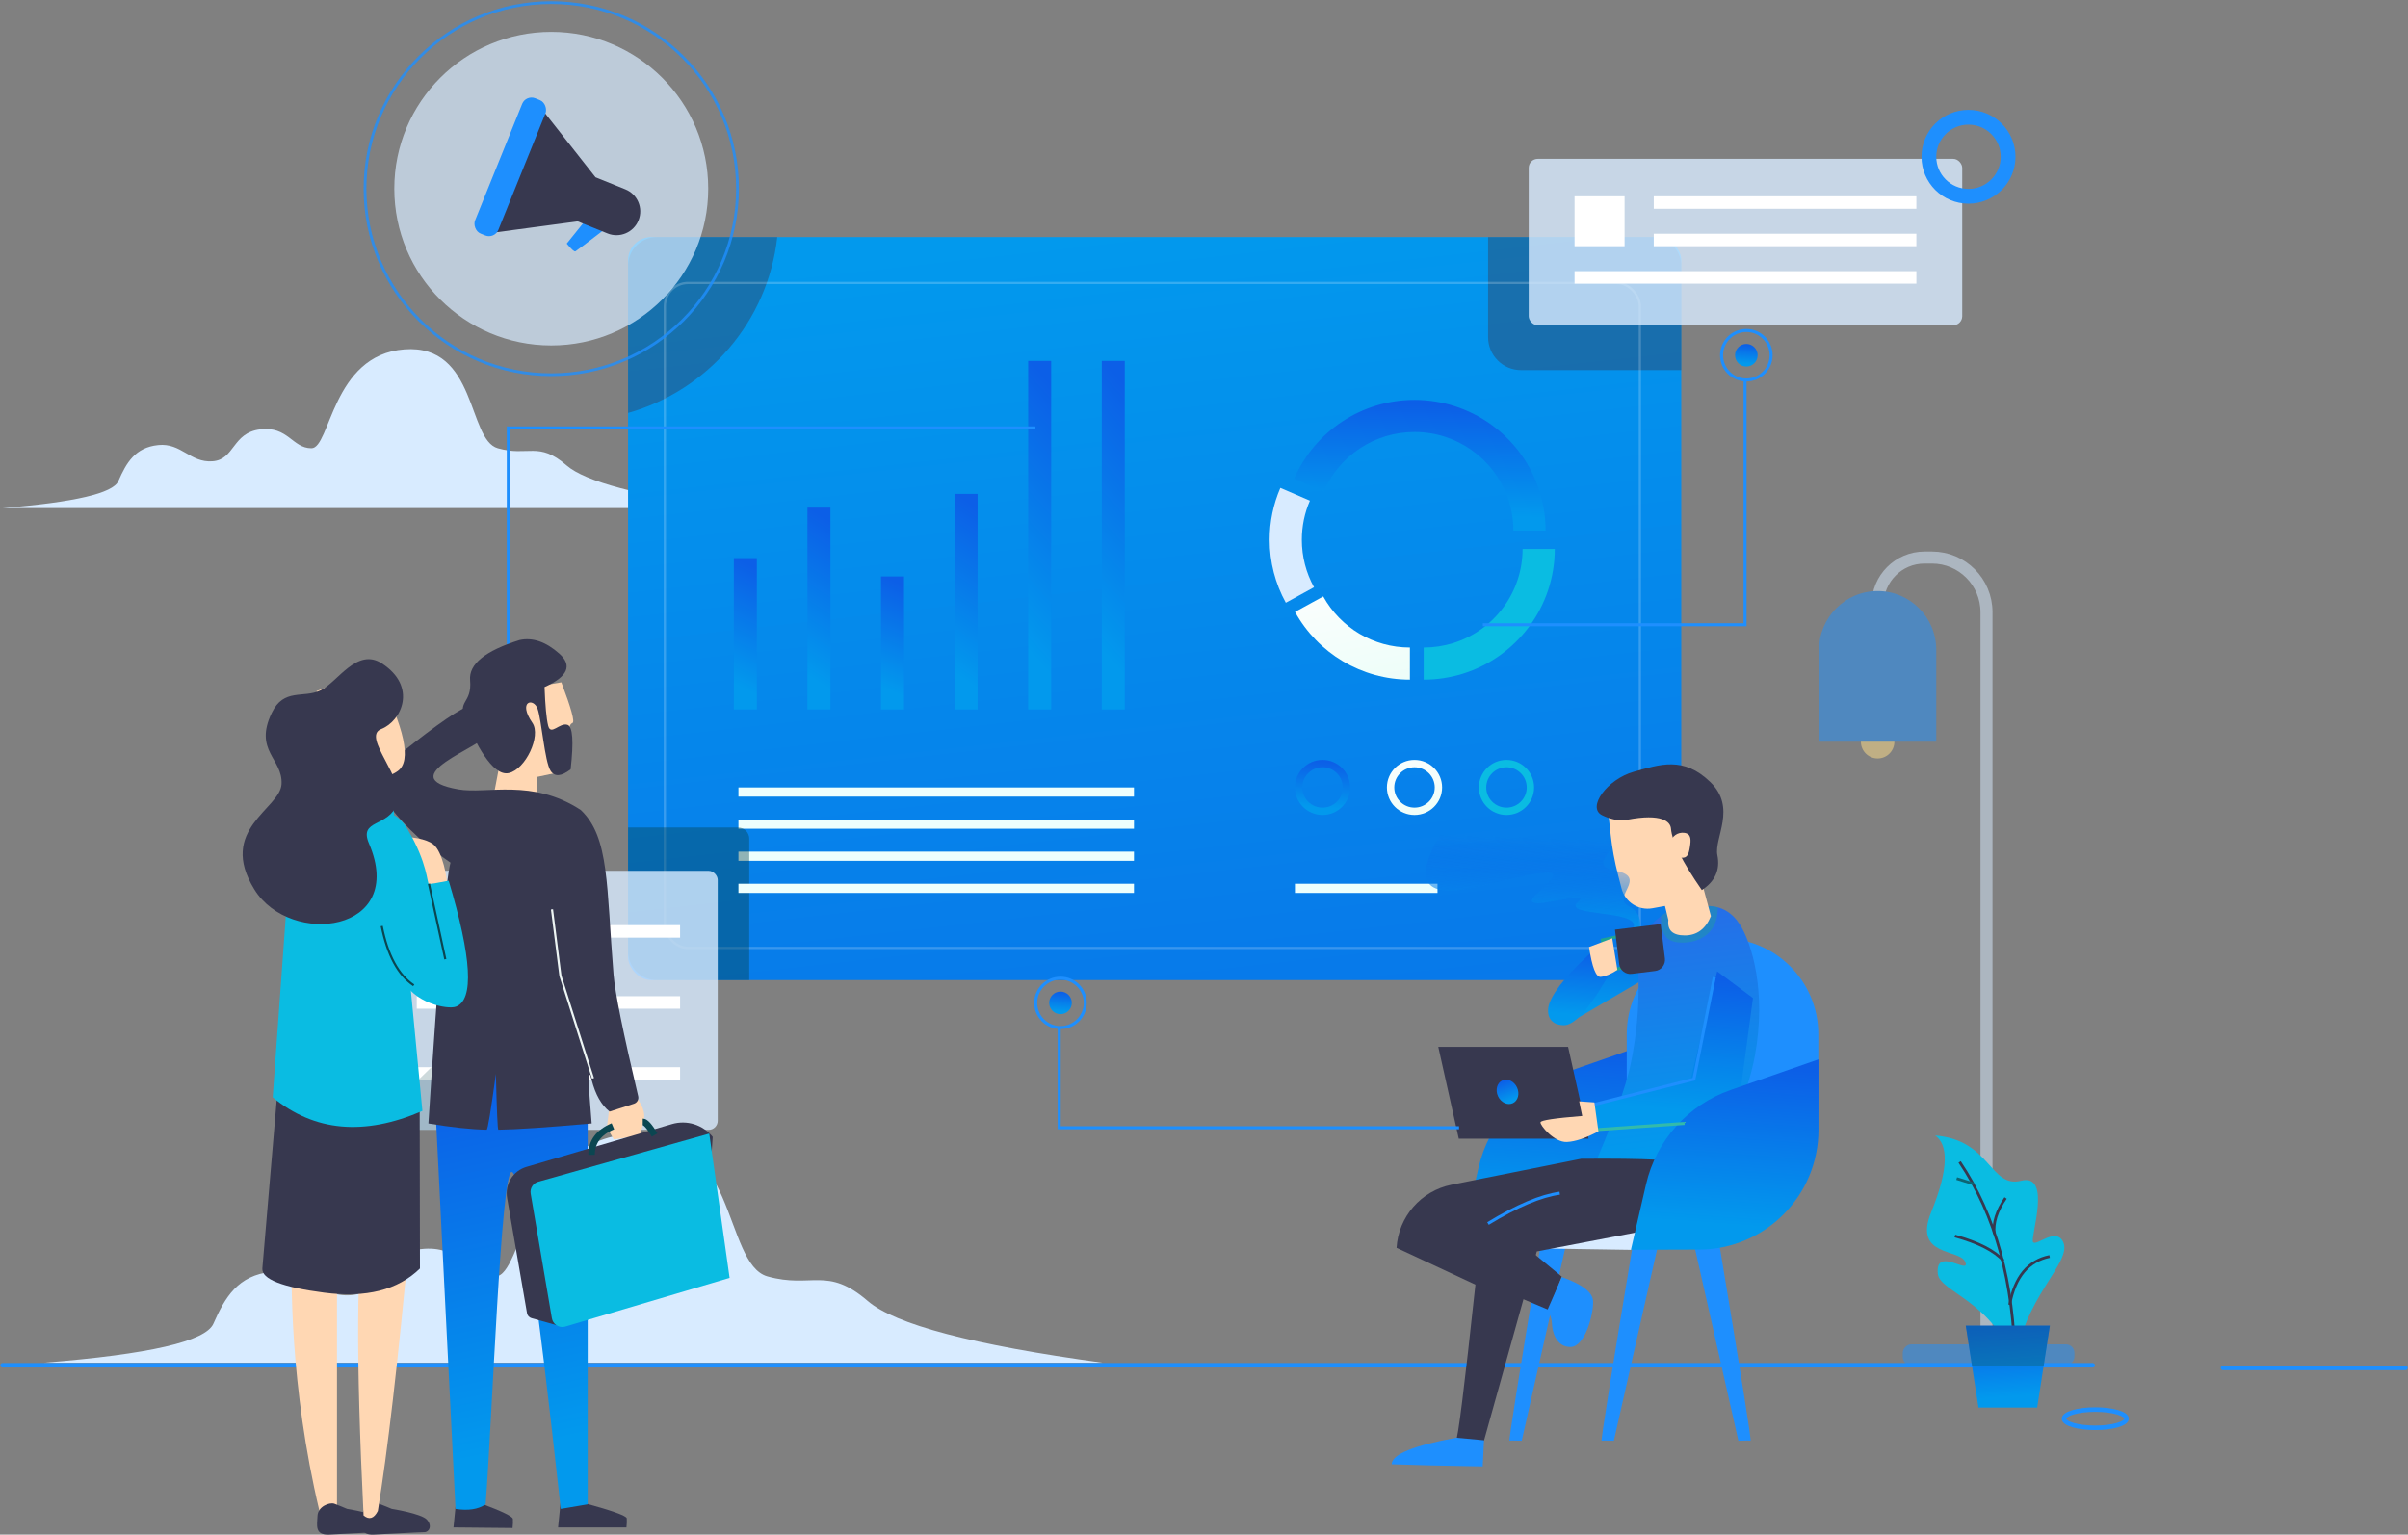 <?xml version="1.0" encoding="UTF-8"?>
<svg width="924px" height="589px" viewBox="0 0 924 589" version="1.1" xmlns="http://www.w3.org/2000/svg" xmlns:xlink="http://www.w3.org/1999/xlink">
    <rect x="0" y="0" width="924" height="589" fill="#808080" stroke="none"/>
    <!-- Generator: Sketch 48.2 (47327) - http://www.bohemiancoding.com/sketch -->
    <title>consi</title>
    <desc>Created with Sketch.</desc>
    <defs>
        <linearGradient x1="85.003%" y1="185.062%" x2="55.291%" y2="-2.3%" id="linearGradient-1">
            <stop stop-color="#0C5FE7" offset="0%"></stop>
            <stop stop-color="#0299ED" offset="100%"></stop>
        </linearGradient>
        <linearGradient x1="27.443%" y1="-43.263%" x2="64.922%" y2="145.072%" id="linearGradient-2">
            <stop stop-color="#80D57B" offset="0%"></stop>
            <stop stop-color="#56C3A4" offset="100%"></stop>
        </linearGradient>
        <linearGradient x1="53.43%" y1="3.299%" x2="47.328%" y2="86.561%" id="linearGradient-3">
            <stop stop-color="#0C5FE7" offset="0%"></stop>
            <stop stop-color="#0299ED" offset="100%"></stop>
        </linearGradient>
        <linearGradient x1="18.032%" y1="-43.263%" x2="71.148%" y2="145.072%" id="linearGradient-4">
            <stop stop-color="#FFFFFF" offset="0%"></stop>
            <stop stop-color="#E9FDF7" offset="100%"></stop>
        </linearGradient>
        <linearGradient x1="-10.58%" y1="-43.263%" x2="90.076%" y2="145.072%" id="linearGradient-5">
            <stop stop-color="#FFFFFF" offset="0%"></stop>
            <stop stop-color="#E9FDF7" offset="100%"></stop>
        </linearGradient>
        <linearGradient x1="53.43%" y1="3.299%" x2="47.328%" y2="86.561%" id="linearGradient-6">
            <stop stop-color="#256FE8" offset="0%"></stop>
            <stop stop-color="#0299ED" offset="100%"></stop>
        </linearGradient>
        <linearGradient x1="53.43%" y1="3.299%" x2="47.328%" y2="86.561%" id="linearGradient-7">
            <stop stop-color="#0C5FE7" stop-opacity="0" offset="0%"></stop>
            <stop stop-color="#0299ED" offset="100%"></stop>
        </linearGradient>
    </defs>
    <g id="Page-1" stroke="none" stroke-width="1" fill="none" fill-rule="evenodd">
        <g id="consi" transform="translate(1, 1)">
            <path d="M0,523 L802,523" id="Path-145-Copy-2" stroke="#1E8FFE" stroke-width="1.732" stroke-linecap="round" stroke-linejoin="round"></path>
            <path d="M852,524 L922,524" id="Path-145-Copy-3" stroke="#1E8FFE" stroke-width="1.732" stroke-linecap="round" stroke-linejoin="round"></path>
            <path d="M422,522 L16,522 C56.288,518.783 77.916,513.801 80.883,507.055 C85.334,496.935 90.275,488.455 103.202,487.132 C116.128,485.808 121.101,497 133.643,496.096 C146.184,495.192 144.58,480.389 160.285,478.439 C175.989,476.489 178.357,488.888 189.064,488.888 C199.771,488.888 200.476,437.173 241.181,434.126 C281.886,431.079 276.484,484.115 293.494,488.888 C310.504,493.66 316.315,484.828 331.981,498.333 C342.426,507.337 372.432,515.226 422,522 Z" id="Path-113-Copy-3" fill="#D8EBFF" fill-rule="nonzero"></path>
            <path d="M278,194 L0,194 C27.587,191.77 42.396,188.317 44.428,183.64 C47.475,176.626 50.858,170.747 59.709,169.83 C68.561,168.912 71.966,176.67 80.553,176.044 C89.141,175.417 88.042,165.156 98.796,163.805 C109.549,162.453 111.17,171.047 118.502,171.047 C125.833,171.047 126.316,135.2 154.188,133.088 C182.06,130.976 178.361,167.739 190.008,171.047 C201.656,174.355 205.634,168.233 216.362,177.595 C223.513,183.836 244.059,189.304 278,194 Z" id="Path-113-Copy-4" fill="#D8EBFF" fill-rule="nonzero"></path>
            <g id="Group-89" transform="translate(240, 90)">
                <rect id="Rectangle-54" fill="url(#linearGradient-1)" fill-rule="nonzero" x="0" y="0" width="404.133" height="285.146" rx="8.893"></rect>
                <path d="M57.249,-1.33226763e-15 L11.049,3.24378206e-16 C4.947,1.44633483e-15 -8.30945765e-18,4.951 7.38971707e-16,11.059 L-3.04942755e-15,67.501 C30.586,58.859 53.667,32.365 57.249,-1.33226763e-15 Z" id="Combined-Shape" fill="#37384F" fill-rule="nonzero" opacity="0.4"></path>
                <path d="M330.013,0 L393.084,0 C399.186,-1.12195663e-15 404.133,4.951 404.133,11.059 L404.133,51.045 L342.64,51.045 C335.666,51.045 330.013,45.386 330.013,38.406 L330.013,0 Z" id="Combined-Shape" fill="#37384F" fill-rule="nonzero" opacity="0.4"></path>
                <rect id="Rectangle-54-Copy" stroke="#FFFFFF" stroke-width="0.878" opacity="0.2" x="14.118" y="17.602" width="374.132" height="255.223" rx="8.893"></rect>
                <g id="Group-87" transform="translate(40.59, 47.524)" fill="url(#linearGradient-3)" fill-rule="nonzero">
                    <rect id="Rectangle-62" x="0" y="75.687" width="8.824" height="58.085"></rect>
                    <rect id="Rectangle-62-Copy" x="28.236" y="56.325" width="8.824" height="77.447"></rect>
                    <rect id="Rectangle-62-Copy-2" x="56.473" y="82.727" width="8.824" height="51.045"></rect>
                    <rect id="Rectangle-62-Copy-3" x="84.709" y="51.045" width="8.824" height="82.727"></rect>
                    <rect id="Rectangle-62-Copy-4" x="112.946" y="0" width="8.824" height="133.772"></rect>
                    <rect id="Rectangle-62-Copy-5" x="141.182" y="0" width="8.824" height="133.772"></rect>
                </g>
                <g id="Group-86" transform="translate(245.304, 61.606)" fill-rule="nonzero">
                    <path d="M60.002,108.25 C65.132,108.25 70.166,107.482 74.976,105.988 C95.824,99.511 110.298,80.199 110.298,58.085 L97.945,58.085 C97.945,74.768 87.023,89.34 71.302,94.224 C67.679,95.349 63.883,95.929 60.002,95.929 L60.002,108.25 Z" id="Path" fill="#0ABCE2"></path>
                    <path d="M4.998,34.661 C2.295,40.893 0.882,47.636 0.882,54.565 C0.882,63.126 3.04,71.389 7.095,78.733 L17.916,72.79 C14.86,67.255 13.236,61.034 13.236,54.565 C13.236,49.327 14.3,44.248 16.336,39.554 L4.998,34.661 Z" id="Path" fill="#D8EBFF"></path>
                    <path d="M10.625,82.253 C19.405,98.155 36.169,108.25 54.708,108.25 L54.708,95.929 C40.718,95.929 28.075,88.316 21.446,76.31 L10.625,82.253 Z" id="Path" fill="url(#linearGradient-4)"></path>
                    <path d="M106.769,51.045 C106.769,45.204 105.765,39.492 103.825,34.1 C96.714,14.333 77.873,0.88 56.473,0.88 C36.225,0.88 18.194,12.925 10.293,31.141 L21.631,36.034 C27.593,22.288 41.196,13.201 56.473,13.201 C72.618,13.201 86.834,23.352 92.198,38.261 C93.659,42.323 94.415,46.628 94.415,51.045 L106.769,51.045 Z" id="Path" fill="url(#linearGradient-3)"></path>
                </g>
                <g id="Group-88" transform="translate(255.892, 200.658)" fill-rule="nonzero">
                    <path d="M10.589,21.122 C4.741,21.122 0,16.394 0,10.561 C0,4.728 4.741,0 10.589,0 C16.437,0 21.177,4.728 21.177,10.561 C21.177,16.394 16.437,21.122 10.589,21.122 Z M10.589,18.306 C14.877,18.306 18.354,14.838 18.354,10.561 C18.354,6.284 14.877,2.816 10.589,2.816 C6.3,2.816 2.824,6.284 2.824,10.561 C2.824,14.838 6.3,18.306 10.589,18.306 Z" id="Oval-42" fill="url(#linearGradient-3)"></path>
                    <path d="M45.884,21.122 C40.036,21.122 35.295,16.394 35.295,10.561 C35.295,4.728 40.036,0 45.884,0 C51.732,0 56.473,4.728 56.473,10.561 C56.473,16.394 51.732,21.122 45.884,21.122 Z M45.884,18.306 C50.173,18.306 53.649,14.838 53.649,10.561 C53.649,6.284 50.173,2.816 45.884,2.816 C41.596,2.816 38.119,6.284 38.119,10.561 C38.119,14.838 41.596,18.306 45.884,18.306 Z" id="Oval-42-Copy" fill="url(#linearGradient-5)"></path>
                    <path d="M81.18,21.122 C75.332,21.122 70.591,16.394 70.591,10.561 C70.591,4.728 75.332,0 81.18,0 C87.028,0 91.768,4.728 91.768,10.561 C91.768,16.394 87.028,21.122 81.18,21.122 Z M81.18,18.306 C85.468,18.306 88.945,14.838 88.945,10.561 C88.945,6.284 85.468,2.816 81.18,2.816 C76.891,2.816 73.415,6.284 73.415,10.561 C73.415,14.838 76.891,18.306 81.18,18.306 Z" id="Oval-42-Copy-2" fill="#0ABCE2"></path>
                </g>
                <rect id="Rectangle-63" fill="#EDFFFD" fill-rule="nonzero" x="42.355" y="211.219" width="151.771" height="3.52"></rect>
                <rect id="Rectangle-63-Copy" fill="#EDFFFD" fill-rule="nonzero" x="42.355" y="223.54" width="151.771" height="3.52"></rect>
                <rect id="Rectangle-63-Copy-2" fill="#EDFFFD" fill-rule="nonzero" x="42.355" y="235.861" width="151.771" height="3.52"></rect>
                <path d="M46.507,285.146 L11.049,285.146 C4.947,285.146 2.26978082e-14,280.194 -1.59872116e-14,274.087 L-1.59872116e-14,226.586 L42.203,226.586 C44.58,226.586 46.507,228.515 46.507,230.895 L46.507,285.146 Z" id="Combined-Shape" fill="#05424C" fill-rule="nonzero" opacity="0.4"></path>
                <rect id="Rectangle-63-Copy-3" fill="#EDFFFD" fill-rule="nonzero" x="42.355" y="248.182" width="151.771" height="3.52"></rect>
                <rect id="Rectangle-63-Copy-4" fill="#EDFFFD" fill-rule="nonzero" x="255.892" y="248.182" width="54.708" height="3.52"></rect>
            </g>
            <g id="Group-92" transform="translate(568, 44)">
                <g id="Group-90" transform="translate(17.595, 15.966)" fill-rule="nonzero">
                    <rect id="Rectangle-61" fill="#D8EBFF" opacity="0.8" x="0" y="0" width="166.355" height="63.865" rx="3.465"></rect>
                    <rect id="Rectangle-64" fill="#FFFFFF" x="17.595" y="14.37" width="19.195" height="19.159"></rect>
                    <rect id="Rectangle-64-Copy" fill="#FFFFFF" x="47.987" y="14.37" width="100.773" height="4.79"></rect>
                    <rect id="Rectangle-64-Copy-2" fill="#FFFFFF" x="47.987" y="28.739" width="100.773" height="4.79"></rect>
                    <rect id="Rectangle-64-Copy-3" fill="#FFFFFF" x="17.595" y="43.109" width="131.165" height="4.79"></rect>
                </g>
                <g id="Group-91">
                    <polyline id="Path-95" stroke="#1E8FFE" stroke-width="1.155" points="100.612 100.587 100.612 194.788 0 194.788"></polyline>
                    <ellipse id="Oval-43" stroke="#1E8FFE" stroke-width="5.67" cx="186.35" cy="15.168" rx="15.196" ry="15.168"></ellipse>
                    <g id="Group-40" transform="translate(91.176, 81.428)">
                        <ellipse id="Oval-14" fill="url(#linearGradient-3)" fill-rule="nonzero" cx="9.932" cy="9.914" rx="4.337" ry="4.329"></ellipse>
                        <ellipse id="Oval-14-Copy" stroke="#1E8FFE" stroke-width="1.155" cx="9.932" cy="9.914" rx="9.509" ry="9.492"></ellipse>
                    </g>
                </g>
            </g>
            <g id="Group-92-Copy" transform="translate(114, 163)">
                <g id="Group-90" transform="translate(0, 170.219)" fill-rule="nonzero">
                    <rect id="Rectangle-61" fill="#D8EBFF" opacity="0.8" x="0" y="0" width="160.401" height="99.42" rx="3.465"></rect>
                    <path d="M24.043,12.828 L24.078,12.828 C29.383,12.828 33.684,17.136 33.684,22.45 C33.684,27.763 29.383,32.071 24.078,32.071 L24.043,32.071 C18.737,32.071 14.436,27.763 14.436,22.45 C14.436,17.136 18.737,12.828 24.043,12.828 Z M44.912,20.846 L145.965,20.846 L145.965,25.657 L44.912,25.657 L44.912,20.846 Z" id="Combined-Shape" fill="#FFFFFF"></path>
                    <path d="M24.043,40.089 L24.078,40.089 C29.383,40.089 33.684,44.396 33.684,49.71 C33.684,55.024 29.383,59.331 24.078,59.331 L24.043,59.331 C18.737,59.331 14.436,55.024 14.436,49.71 C14.436,44.396 18.737,40.089 24.043,40.089 Z M44.912,48.107 L145.965,48.107 L145.965,52.917 L44.912,52.917 L44.912,48.107 Z" id="Combined-Shape-Copy-3" fill="#FFFFFF"></path>
                    <path d="M24.043,67.349 L24.078,67.349 C29.383,67.349 33.684,71.657 33.684,76.97 C33.684,82.284 29.383,86.592 24.078,86.592 L24.043,86.592 C18.737,86.592 14.436,82.284 14.436,76.97 C14.436,71.657 18.737,67.349 24.043,67.349 Z M44.912,75.367 L145.965,75.367 L145.965,80.178 L44.912,80.178 L44.912,75.367 Z" id="Combined-Shape-Copy-4" fill="#FFFFFF"></path>
                </g>
                <path d="M61.838,269.64 L25.906,269.64 L53.281,242.9 C54.167,254.111 57.019,263.024 61.838,269.64 Z" id="Combined-Shape" fill="#05424C" fill-rule="nonzero" opacity="0.2"></path>
                <g id="Group-91" transform="translate(176.577, 85.219) scale(-1, 1) rotate(-180) translate(-176.577, -85.219) translate(70.577, 0.219)">
                    <polyline id="Path-95" stroke="#1E8FFE" stroke-width="1.155" points="9.463 20.044 9.463 169.976 211.73 169.976"></polyline>
                    <g id="Group-40">
                        <ellipse id="Oval-14" fill="url(#linearGradient-3)" fill-rule="nonzero" cx="9.96" cy="9.957" rx="4.349" ry="4.348"></ellipse>
                        <ellipse id="Oval-14-Copy" stroke="#1E8FFE" stroke-width="1.155" cx="9.96" cy="9.957" rx="9.536" ry="9.533"></ellipse>
                    </g>
                </g>
            </g>
            <g id="Group-85" transform="translate(533, 287)">
                <path d="M92.646,189.103 C84.148,240.195 80.134,265.477 80.604,264.948 C80.689,264.852 82.246,264.852 85.277,264.948 L102.402,189.103 L92.646,189.103 Z" id="Path-164" fill="#1E8FFE" fill-rule="nonzero"></path>
                <path d="M128,189.103 C119.502,240.195 115.488,265.477 115.957,264.948 C116.042,264.852 117.6,264.852 120.63,264.948 L137.756,189.103 L128,189.103 Z" id="Path-164-Copy-2" fill="#1E8FFE" fill-rule="nonzero" transform="translate(126.838, 227.029) scale(-1, 1) translate(-126.838, -227.029) "></path>
                <path d="M57.292,189.103 C48.794,240.195 44.78,265.477 45.25,264.948 C45.335,264.852 46.892,264.852 49.923,264.948 L67.049,189.103 L57.292,189.103 Z" id="Path-164-Copy" fill="#1E8FFE" fill-rule="nonzero"></path>
                <polygon id="Path-155" fill="url(#linearGradient-3)" fill-rule="nonzero" points="67.276 105.115 100.019 85.94 103.143 64.071 71.186 89.972"></polygon>
                <path d="M27.536,185.265 L33.347,160.108 C37.235,143.272 49.48,129.614 65.775,123.936 L99.513,112.179 L99.513,139.191 C99.513,164.535 79.042,185.102 53.738,185.182 L27.536,185.265 Z" id="Path-102-Copy" fill="url(#linearGradient-3)" fill-rule="nonzero"></path>
                <path d="M126.972,72.115 C147.275,72.115 163.735,88.6 163.735,108.935 L163.735,138.501 L90.209,148.345 L90.209,108.935 C90.209,88.6 106.668,72.115 126.972,72.115 Z" id="Rectangle-65" fill="#1E8FFE" fill-rule="nonzero"></path>
                <path d="M109.791,60.832 C117.751,65.53 122.092,70.875 122.815,76.866 C123.277,80.692 120.738,96.953 125.609,120.424 C127.447,129.281 132.59,143.365 141.038,162.676 L102.117,166.093 C89.047,149.956 80.991,133.674 77.95,117.249 C73.388,92.612 79.185,73.835 83.728,66.78 C86.757,62.077 90.904,59.725 96.167,59.725 L109.791,60.832 Z" id="Path-144" fill="url(#linearGradient-6)" fill-rule="nonzero" transform="translate(108.663, 112.909) scale(-1, 1) translate(-108.663, -112.909) "></path>
                <path d="M125.133,60.227 C123.887,59.893 122.563,59.725 121.158,59.725 L107.535,60.832 C106.008,61.733 104.615,62.658 103.354,63.607 C103.08,69.743 105.13,73.087 109.504,73.636 C116.243,74.483 125.372,71.442 125.133,60.227 Z" id="Combined-Shape" fill="#1EA393" fill-rule="nonzero" opacity="0.4"></path>
                <path d="M118.703,65.1 L122.518,49.408 L107.214,45.583 L102.376,63.599 C104.411,68.545 107.752,71.018 112.4,71.018 C117.048,71.018 119.149,69.045 118.703,65.1 Z" id="Path-215" fill="#FFD7B3" fill-rule="nonzero" transform="translate(112.447, 58.301) scale(-1, 1) translate(-112.447, -58.301) "></path>
                <g id="Group-58" transform="translate(101.923, 32.888) scale(-1, 1) rotate(-9) translate(-101.923, -32.888) translate(76.923, 4.388)" fill-rule="nonzero">
                    <path d="M45.791,19.631 L42.726,30.816 C41.356,35.817 39.632,40.714 37.567,45.47 L35.379,50.509 C33.219,55.483 27.591,57.942 22.481,56.145 L14.981,53.508 C6.307,50.457 1.745,40.942 4.79,32.255 C4.948,31.805 5.125,31.362 5.32,30.928 C8.908,22.957 11.656,18.313 13.566,16.996 C15.125,15.921 17.825,8.716 23.108,9.978 C26.347,10.751 33.907,13.969 45.791,19.631 Z" id="Path-214" fill="#FFD7B3"></path>
                    <path d="M4.86,46.286 C0.34,42.175 -0.927,37.458 1.062,32.133 C3.423,25.807 -3.583,13.023 8.178,4.803 C19.939,-3.417 28.235,1.155 37.79,5.536 C47.345,9.916 53.535,21.911 47.159,23.906 C44.033,24.885 40.411,25.212 37.39,24.119 C24.674,19.518 20.872,22.245 20.246,24.85 C19.106,29.601 13.978,36.746 4.86,46.286 Z" id="Path-216" fill="#37384F"></path>
                    <path d="M14.827,35.256 C17.49,35.256 19.648,33.104 19.648,30.449 C19.648,27.794 17.49,25.641 14.827,25.641 C12.165,25.641 11.973,28.002 11.973,30.657 C11.973,33.312 12.165,35.256 14.827,35.256 Z" id="Oval-27" fill="#FFD7B3"></path>
                </g>
                <polygon id="Rectangle-66" fill="#D8EBFF" fill-rule="nonzero" points="27.536 179.487 106.279 179.487 91.925 191.701 27.536 190.705"></polygon>
                <path d="M117.952,180.403 L55.704,192.307 L35.428,264.952 C27.508,264.952 23.908,264.952 24.63,264.952 C25.352,264.952 27.86,244.984 32.155,205.048 C11.975,195.669 1.887,190.96 1.889,190.923 C1.889,190.923 1.889,190.923 1.889,190.923 C2.618,178.99 11.278,169.045 22.984,166.7 L72.723,156.737 C97.568,156.521 111.567,157.239 114.722,158.89 C117.877,160.541 118.954,167.712 117.952,180.403 Z" id="Path-99" fill="#37384F" fill-rule="nonzero"></path>
                <polygon id="Path-107" fill="url(#linearGradient-3)" fill-rule="nonzero" points="124.91 84.822 114.587 126.788 76.579 136.27 76.579 145.907 132.451 141.203 138.656 95.047"></polygon>
                <path d="M91.816,191.675 L97.626,166.518 C101.515,149.683 113.759,136.025 130.055,130.346 L163.792,118.59 L163.792,145.602 C163.792,170.945 143.322,191.512 118.018,191.592 L91.816,191.675 Z" id="Path-102" fill="url(#linearGradient-3)" fill-rule="nonzero"></path>
                <polyline id="Path-108" stroke="#1E8FFE" stroke-width="1.155" points="123.813 87.062 115.988 126.188 77.602 135.921"></polyline>
                <path d="M77.292,145.662 L112.412,143.172" id="Path-150" stroke="#33BAAA" stroke-width="1.155"></path>
                <path d="M78.686,75.701 C68.541,84.632 62.495,91.747 60.548,97.045 C59.258,100.554 60.061,105.386 66.04,105.478 C70.026,105.539 75.489,99.612 82.431,87.697 C83.982,85.921 84.736,84.964 84.693,84.825 C84.649,84.686 82.647,81.645 78.686,75.701 Z" id="Path-151" fill="url(#linearGradient-3)" fill-rule="nonzero"></path>
                <polygon id="Rectangle-67" fill="#37384F" fill-rule="nonzero" points="17.894 113.782 67.711 113.782 75.579 149.038 25.762 149.038"></polygon>
                <ellipse id="Oval-44" fill="url(#linearGradient-3)" fill-rule="nonzero" transform="translate(44.463, 131.05) rotate(-25) translate(-44.463, -131.05) " cx="44.463" cy="131.05" rx="4.017" ry="4.808"></ellipse>
                <path d="M79.822,138.292 L74.401,136.091 L73.775,141.797 C63.512,139.348 58.188,138.465 57.804,139.148 C57.229,140.172 60.393,148.18 65.081,149.471 C68.206,150.331 72.464,150.289 77.855,149.344 L79.822,138.292 Z" id="Path-152" fill="#FFD7B3" fill-rule="nonzero" transform="translate(68.779, 143.089) rotate(-18) translate(-68.779, -143.089) "></path>
                <polyline id="Path-154" stroke="#1EA393" stroke-width="1.155" transform="translate(85.752, 78.003) rotate(6) translate(-85.752, -78.003) " points="87.087 71.049 80.342 73.3 83.698 84.957 91.162 82.415"></polyline>
                <path d="M84.651,72.115 L75.746,75.466 C76.923,83.257 78.407,87.075 80.198,86.921 C81.99,86.766 84.128,85.87 86.613,84.233 L84.651,72.115 Z" id="Path-153" fill="#FFD7B3" fill-rule="nonzero"></path>
                <polygon id="Path-156" fill="#37384F" fill-rule="nonzero" points="46.942 209.134 60.298 214.764 65.263 201.947 54.716 193.252"></polygon>
                <path d="M36.974,181.593 C48.066,174.839 57.242,170.961 64.502,169.961" id="Path-158" stroke="#1E8FFE" stroke-width="1.155"></path>
                <path d="M24.822,263.801 C8.376,266.802 0.103,270.198 0.001,273.989 C7.52,274.274 19.168,274.552 34.946,274.823 L35.45,264.781 L24.822,263.801 Z" id="Path-159" fill="#1E8FFE" fill-rule="nonzero"></path>
                <path d="M59.792,214.744 C60.88,216.534 61.454,218.313 61.514,220.08 C61.603,222.731 62.924,228.912 68.549,228.975 C74.175,229.038 77.481,216.522 77.302,211.424 C77.184,208.025 73.186,204.933 65.309,202.147 L59.792,214.744 Z" id="Path-160" fill="#1E8FFE" fill-rule="nonzero"></path>
                <path d="M18.848,31.961 C7.725,50.532 12.67,57.278 33.681,52.199 C65.197,44.582 66.662,44.989 55.971,54.704 C45.28,64.42 78.458,52.239 71.553,58.135 C64.648,64.031 96.474,60.91 92.7,68.346 C90.184,73.303 90.56,74.862 93.828,73.023 C96.616,66.651 95.675,62.248 91.006,59.817 C84.003,56.169 98.816,48.65 85.704,46.124 C72.592,43.598 93.839,34.704 79.28,34.233 C69.573,33.92 49.429,33.162 18.848,31.961 Z" id="Path-162" fill="url(#linearGradient-7)" fill-rule="nonzero"></path>
                <path d="M86.703,67.653 L104.38,67.653 L104.38,80.969 C104.38,83.351 102.452,85.281 100.075,85.281 L91.008,85.281 C88.63,85.281 86.703,83.351 86.703,80.969 L86.703,67.653 Z" id="Rectangle-68" fill="#37384F" fill-rule="nonzero" transform="translate(95.541, 76.467) rotate(-7) translate(-95.541, -76.467) "></path>
            </g>
            <g id="Group-91" transform="translate(396, 374)">
                <polyline id="Path-95" stroke="#1E8FFE" stroke-width="1.155" points="9.439 19.135 9.439 57.827 162.858 57.827"></polyline>
                <g id="Group-40">
                    <ellipse id="Oval-14" fill="url(#linearGradient-3)" fill-rule="nonzero" cx="9.934" cy="9.901" rx="4.338" ry="4.324"></ellipse>
                    <ellipse id="Oval-14-Copy" stroke="#1E8FFE" stroke-width="1.155" cx="9.934" cy="9.901" rx="9.511" ry="9.48"></ellipse>
                </g>
            </g>
            <g id="Group-82" transform="translate(210.5, 71.5) scale(-1, 1) translate(-210.5, -71.5) translate(139, 0)">
                <ellipse id="Oval-41" fill="#D8EBFF" fill-rule="nonzero" opacity="0.7" cx="71.472" cy="71.409" rx="60.229" ry="60.176"></ellipse>
                <ellipse id="Oval-41-Copy-2" stroke="#1E8FFE" stroke-width="1.064" opacity="0.8" cx="71.472" cy="71.409" rx="71.472" ry="71.409"></ellipse>
                <g id="Group-33" transform="translate(65.039, 72.535) scale(-1, 1) rotate(22) translate(-65.039, -72.535) translate(35.539, 44.035)" fill-rule="nonzero">
                    <path d="M39.651,36.822 L36.517,47.194 C39.02,48.56 40.427,49.06 40.736,48.693 C41.045,48.327 43.414,44.37 47.844,36.822 L40.167,36.822 L39.651,36.822 Z" id="Path-44" fill="#1E8FFE"></path>
                    <path d="M37.211,37.711 L8.429,54.077 L8.429,2.982 L37.208,19.455 L49.591,19.455 C54.628,19.455 58.712,23.542 58.712,28.583 C58.712,33.625 54.628,37.711 49.591,37.711 L37.211,37.711 Z" id="Combined-Shape" fill="#37384F"></path>
                    <rect id="Rectangle-16" fill="#1E8FFE" x="0.57" y="0" width="9.649" height="56.008" rx="3.88"></rect>
                </g>
            </g>
            <g id="Group-24" opacity="0.5" transform="translate(746, 368) scale(-1, 1) translate(-746, -368) translate(697, 213)">
                <path d="M75.508,18.025 C75.508,8.07 67.467,4.30153719e-14 57.548,4.48440928e-14 L54.623,4.26325641e-14 C43.088,4.47590776e-14 33.738,9.384 33.738,20.961 L33.738,305.181" id="Path-52" stroke="#D8EBFF" stroke-width="4.62"></path>
                <ellipse id="Oval-20" fill="#FFDE87" fill-rule="nonzero" cx="75.508" cy="70.674" rx="6.426" ry="6.425"></ellipse>
                <path d="M75.508,12.85 C87.93,12.85 98,22.956 98,35.423 L98,70.674 L53.016,70.674 L53.016,35.423 C53.016,22.956 63.086,12.85 75.508,12.85 Z" id="Rectangle-12" fill="#1E8FFE" fill-rule="nonzero"></path>
                <rect id="Rectangle-13" fill="#1E8FFE" fill-rule="nonzero" x="0" y="301.969" width="65.869" height="8.031" rx="3.225"></rect>
            </g>
            <ellipse id="Oval-29-Copy" stroke="#1E8FFE" stroke-width="1.732" stroke-linecap="round" stroke-linejoin="round" cx="803" cy="543.5" rx="12" ry="3.5"></ellipse>
            <g id="Group-36-Copy" transform="translate(760.5, 482) scale(-1, 1) translate(-760.5, -482) translate(714, 424)">
                <g id="Group-10" transform="translate(46.767, 54.426) rotate(14) translate(-46.767, -54.426) translate(11.267, 7.426)">
                    <path d="M34.398,93.127 C26.176,69.162 3.798,60.262 5.266,51.839 C6.436,45.132 16.012,51.129 16.52,48.887 C17.027,46.646 2.953,24.985 15.272,24.991 C27.592,24.998 22.776,6.925 43.069,0.182 C39.178,4.528 40.671,13.358 51.671,28.363 C62.671,43.369 44.228,44.59 43.577,50.107 C42.925,55.624 53.286,41.212 54.908,51.839 C55.988,58.924 36.654,67.133 34.398,93.127 Z" id="Combined-Shape" fill="#0ABCE2" fill-rule="nonzero"></path>
                    <path d="M1.076,73.485 C31.154,64.444 54.102,50.49 69.92,31.622" id="Path-117" stroke="#37384F" stroke-width="1.053" transform="translate(35.498, 52.553) scale(-1, 1) rotate(-60) translate(-35.498, -52.553) "></path>
                    <path d="M35.181,56.501 C37.927,52.158 39.252,45.332 39.153,36.023" id="Path-118" stroke="#37384F" stroke-width="1.053" transform="translate(37.17, 46.262) scale(-1, 1) rotate(-60) translate(-37.17, -46.262) "></path>
                    <path d="M10.423,58.217 C21.247,57.19 28.596,60.399 32.471,67.846" id="Path-119" stroke="#37384F" stroke-width="1.053" transform="translate(21.447, 62.938) scale(-1, 1) rotate(-60) translate(-21.447, -62.938) "></path>
                    <path d="M35.268,22.869 L35.422,16.103" id="Path-120" stroke="#0D6574" stroke-width="1.053" transform="translate(35.888, 19.486) scale(-1, 1) rotate(-60) translate(-35.888, -19.486) "></path>
                    <path d="M22.638,29.975 C27.143,33.955 29.66,38.047 30.188,42.253" id="Path-82" stroke="#37384F" stroke-width="1.053"></path>
                </g>
                <polygon id="Rectangle-48" fill="url(#linearGradient-3)" fill-rule="nonzero" points="21.416 83.78 53.685 83.78 48.818 115.233 26.283 115.233"></polygon>
                <polygon id="Combined-Shape" fill="#0D6574" fill-rule="nonzero" opacity="0.4" points="51.311 99.123 53.685 83.78 21.416 83.78 23.79 99.123"></polygon>
            </g>
            <g id="Group-40" transform="translate(211.5, 415) scale(-1, 1) translate(-211.5, -415) translate(144, 244)">
                <g id="Group-39" transform="translate(32.108, 0)" fill-rule="nonzero">
                    <path d="M23.519,331.921 C12.85,334.844 7.476,336.786 7.397,337.748 C7.319,338.71 7.358,339.869 7.515,341.227 L33.75,341.227 L32.817,331.921 L23.519,331.921 Z" id="Path-256" fill="#37384F"></path>
                    <path d="M63.653,331.921 C55.356,334.993 51.168,337.01 51.089,337.971 C51.011,338.933 51.05,340.092 51.207,341.45 L73.885,341.227 L72.951,331.921 L63.653,331.921 Z" id="Path-256-Copy" fill="#37384F"></path>
                    <path d="M22.383,175.066 L22.383,332.365 L32.73,334.118 C42.133,247.904 48.409,204.796 51.557,204.796 C55.67,204.796 59.049,300.415 61.55,332.365 C64.435,334.302 68.286,334.886 73.103,334.118 L80.731,181.87 C70.133,167.935 62.379,160.681 57.467,160.108 C52.555,159.535 40.86,164.521 22.383,175.066 Z" id="Path-254" fill="url(#linearGradient-3)"></path>
                    <path d="M32.488,16.878 C28.69,26.891 27.265,32.092 28.215,32.481 C29.164,32.869 29.639,34.129 29.639,36.259 L29.639,50.604 L41.882,53.193 L41.882,68.384 L60.008,68.384 L55.332,43.929 L43.856,18.852 L32.488,16.878 Z" id="Path-252" fill="#FFD7B3"></path>
                    <path d="M48.499,0.653 C61.71,4.764 68.045,9.906 67.505,16.077 C66.696,25.334 72.729,23.586 69.184,31.516 C65.638,39.446 59.085,53.107 52.664,51.701 C46.243,50.295 40.166,37.445 43.602,32.447 C49.357,24.072 43.177,22.669 41.614,27.05 C40.052,31.431 38.925,47.163 36.641,50.8 C35.119,53.224 32.549,53.046 28.932,50.265 C27.717,39.579 28.112,33.892 30.117,33.203 C33.125,32.17 36.558,37.546 37.551,33.538 C38.214,30.866 38.676,25.921 38.939,18.703 C30.035,14.714 28.149,10.438 33.281,5.875 C38.412,1.312 43.485,-0.429 48.499,0.653 Z" id="Path-251" fill="#37384F"></path>
                    <path d="M4.331,175.361 C1.347,178.975 0.185,182.145 0.845,184.871 C1.836,188.96 1.936,191.417 4.331,191.417 C5.928,191.417 8.619,191.71 12.404,192.296 L15.023,187.681 L14.094,180.253 L4.331,175.361 Z" id="Path-89" fill="#FFD7B3"></path>
                    <path d="M25.013,65.894 C43.672,53.648 61.15,59.879 71.979,57.966 C98.281,53.32 62.233,41.376 61.15,37.027 C59.258,29.428 62.064,25.049 67.349,25.907 C70.69,26.449 79.716,32.603 94.425,44.369 C101.354,52.512 103.119,58.695 99.721,62.919 C94.624,69.254 88.688,76.631 75.028,86.08 C76.801,92.419 79.627,125.789 83.505,186.192 C74.624,187.672 67.172,188.468 61.15,188.582 C60.735,188.59 59.555,181.451 57.612,167.164 C57.269,181.446 56.954,188.586 56.667,188.582 C49.928,188.503 37.99,187.707 20.853,186.192 C22.302,169.47 22.302,163.912 20.853,169.517 C19.404,175.122 17.113,179.161 13.98,181.634 L4.623,178.614 C3.418,178.225 2.714,176.971 3.007,175.735 C8.749,151.445 11.898,135.898 12.454,129.094 C15.242,94.958 13.98,76.388 25.013,65.894 Z" id="Path-253" fill="#37384F"></path>
                </g>
                <path d="M52.457,168.876 C52.457,168.876 56.623,155.759 64.955,129.525 L68.193,104.01" id="Path-87" stroke="#EDF5F4" stroke-width="0.82"></path>
                <path d="M22.169,186.428 L78.017,202.864 C83.143,204.373 86.325,209.503 85.412,214.787 L77.775,258.986 C77.616,259.911 76.94,260.662 76.039,260.914 L66.323,263.638 L10.07,241.424 L6.516,191.35 C10.263,186.684 16.44,184.742 22.169,186.428 Z" id="Path-88-Copy" fill="#37384F" fill-rule="nonzero"></path>
                <path d="M7.846,190.074 L73.477,208.557 C75.468,209.118 76.716,211.098 76.368,213.145 L68.238,260.937 C67.862,263.146 65.775,264.63 63.575,264.253 C63.419,264.226 63.264,264.19 63.112,264.145 L0.036,245.455 L7.846,190.074 Z" id="Path-88" fill="#0ABCE2" fill-rule="nonzero"></path>
                <path d="M28.806,190.621 C30.795,187.258 32.315,185.576 33.365,185.576" id="Path-90" stroke="#0B4651" stroke-width="2.502"></path>
                <path d="M44.819,187.27 C50.278,189.58 53.007,193.23 53.007,198.222" id="Path-91" stroke="#0B4651" stroke-width="2.502"></path>
            </g>
            <g id="girl" transform="translate(135.5, 420) scale(-1, 1) translate(-135.5, -420) translate(92, 252)">
                <path d="M50.693,226.429 L50.693,328.514 C54.519,330.235 56.769,329.683 57.442,326.859 C68.873,278.907 68.396,237.326 67.95,222.872 L50.693,226.429 Z" id="Path-138" fill="#FFD7B3" fill-rule="nonzero"></path>
                <path d="M34.632,324.115 C36.468,323.531 40.874,325.177 41.041,328.792 C41.207,332.41 42.185,336.206 36.619,335.991 C33.646,335.876 19.099,335.049 17.195,335.049 C15.29,335.049 14.064,332.603 16.188,330.251 C18.313,327.901 29.696,326.106 29.696,326.106 C29.696,326.106 33.602,324.442 34.632,324.115 Z" id="Shape" fill="#37384F" fill-rule="nonzero"></path>
                <path d="M51.758,324.115 C53.594,323.531 58,325.177 58.167,328.792 C58.333,332.41 59.311,336.206 53.745,335.991 C50.772,335.876 36.225,335.049 34.321,335.049 C32.416,335.049 31.19,332.603 33.314,330.251 C35.439,327.901 46.822,326.106 46.822,326.106 C46.822,326.106 50.728,324.442 51.758,324.115 Z" id="Shape-Copy" fill="#37384F" fill-rule="nonzero"></path>
                <path d="M31.669,220.145 C26.917,267.601 24.22,302.719 23.577,325.5 C24.49,328.635 26.17,329.543 28.618,328.223 C43.207,268.85 50.277,231.278 49.828,215.509 C49.38,199.739 43.327,201.284 31.669,220.145 Z" id="Path-138-Copy" fill="#FFD7B3" fill-rule="nonzero" transform="translate(36.713, 266.773) rotate(-11) translate(-36.713, -266.773) "></path>
                <path d="M18.973,164.348 L18.853,233.845 C27.286,242.124 39.546,245.216 55.635,243.122 C71.723,241.027 79.621,237.935 79.329,233.845 L72.736,156.453 L18.973,164.348 Z" id="Path-136" fill="#37384F" fill-rule="nonzero"></path>
                <path d="M35.29,5.64 C24.661,26.593 22.004,39.008 27.319,42.884 C35.29,48.698 46.42,42.666 49.801,37.883 C52.055,34.695 54.97,26.158 58.546,12.273 L41.604,5.64 L35.29,5.64 Z" id="Path-133" fill="#FFD7B3" fill-rule="nonzero"></path>
                <path d="M29.117,56.397 L17.914,173.379 C40.254,183.058 59.404,181.319 75.362,168.162 L67.487,59.216 L29.117,56.397 Z" id="Path-135" fill="#0ABCE2" fill-rule="nonzero"></path>
                <path d="M8.504,85.368 C8.504,84.539 9.968,73.899 13.828,70.976 C16.416,69.016 21.795,67.982 29.966,67.872 L20.88,91.32 C12.629,87.905 8.504,85.921 8.504,85.368 Z" id="Path-86" fill="#FFD7B3" fill-rule="nonzero"></path>
                <path d="M35.621,59.282 C32.696,93.377 29.414,114.438 25.776,122.464 C21.393,132.135 8.166,134.527 5.052,133.354 C-1.939,130.722 -1.014,114.609 7.829,85.015 C12.438,85.94 14.98,86.337 15.456,86.206 C16.136,86.019 15.881,78.357 23.536,65.382 C26.738,59.955 30.766,57.921 35.621,59.282 Z" id="Path-137" fill="#0ABCE2" fill-rule="nonzero"></path>
                <path d="M55.2,11.99 C61.762,8.906 69.149,-4.624 78.773,1.632 C92.557,10.589 86.249,23.849 78.501,26.822 C70.754,29.796 88.224,46.054 84.739,55.398 C81.252,64.744 69.776,61.29 73.837,70.754 C88.539,105.028 43.607,110.586 29.878,88.411 C15.546,65.259 39.743,57.506 40.273,47.957 C40.818,38.175 29.477,35.238 36.53,20.591 C41.136,11.025 48.638,15.073 55.2,11.99 Z" id="Shape" fill="#37384F" fill-rule="nonzero" transform="translate(56.119, 50.824) scale(-1, 1) translate(-56.119, -50.824) "></path>
                <path d="M33.528,102.406 C31.287,113.597 27.189,121.187 21.236,125.173" id="Path-139" stroke="#0B4651" stroke-width="0.82"></path>
                <path d="M15.419,86.2 L9.124,115.152" id="Path-85" stroke="#0B4651" stroke-width="0.82"></path>
            </g>
        </g>
    </g>
</svg>
